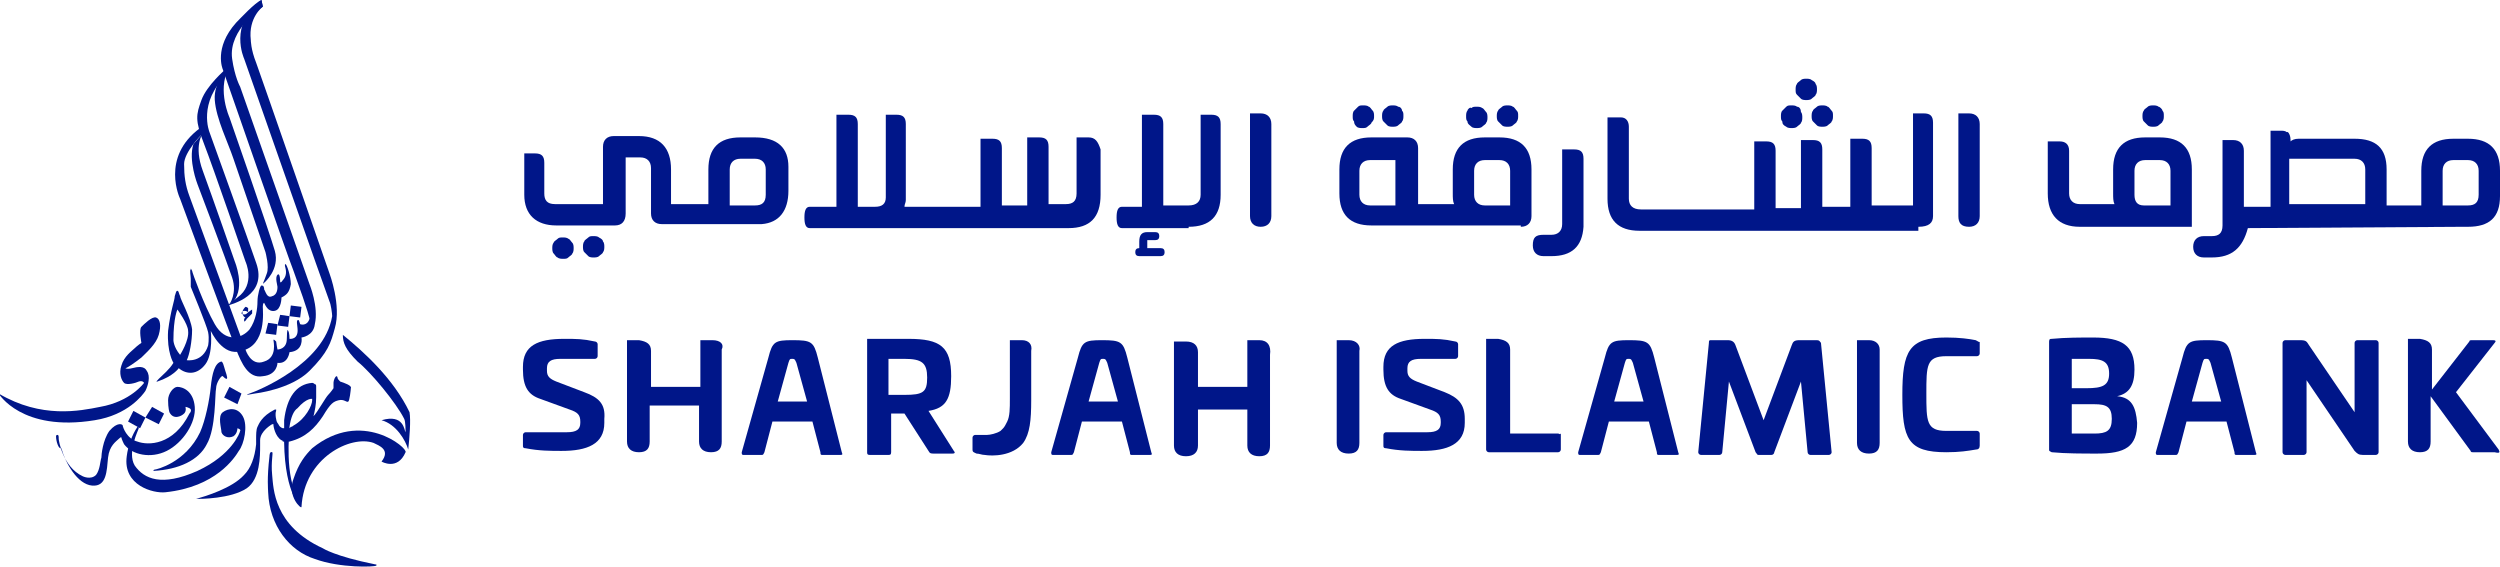 <?xml version="1.0" encoding="utf-8"?>
<!-- Generator: Adobe Illustrator 21.0.0, SVG Export Plug-In . SVG Version: 6.00 Build 0)  -->
<svg version="1.1" id="Layer_1" xmlns="http://www.w3.org/2000/svg" xmlns:xlink="http://www.w3.org/1999/xlink" x="0px" y="0px"
	 viewBox="0 0 187.4 42.5" style="enable-background:new 0 0 187.4 42.5;" xml:space="preserve">
<style type="text/css">
	.st0{clip-path:url(#SVGID_2_);fill:#001689;}
</style>
<g>
	<defs>
		<rect id="SVGID_1_" y="0" width="187.4" height="42.5"/>
	</defs>
	<clipPath id="SVGID_2_">
		<use xlink:href="#SVGID_1_"  style="overflow:visible;"/>
	</clipPath>
	<path class="st0" d="M94.5,8.5l-0.8,0l0,0l0,7.7c0,0.5,0.3,0.8,0.8,0.8c0.5,0,0.8-0.3,0.8-0.8V9.3C95.3,8.8,95,8.5,94.5,8.5"/>
	<path class="st0" d="M89.1,17c1.6,0,2.4-0.8,2.4-2.4v0v-0.2l0-5.1v0c0-0.5-0.2-0.7-0.7-0.7l-0.1,0c0,0,0,0,0,0c0,0,0,0,0,0l-0.6,0
		c0,0-0.1,0-0.1,0l0,6h0v0c0,0.5-0.3,0.8-0.9,0.8h-1.9l0-6.1c0,0,0,0,0,0v0c0-0.5-0.2-0.7-0.7-0.7l-0.1,0c0,0,0,0,0,0c0,0,0,0,0,0
		l-0.7,0l-0.1,0v0.8v0l0,6.1h-1.5c-0.3,0-0.4,0.3-0.4,0.8c0,0.5,0.1,0.8,0.4,0.8H89.1z"/>
	<path class="st0" d="M114.9,18.4L114.9,18.4c0,0.5,0.3,0.8,0.8,0.8l0.6,0c1.5,0,2.3-0.7,2.4-2.2l0-3.9h0v-1.2
		c0-0.5-0.2-0.7-0.7-0.7l-0.8,0h-0.1V12c0,0,0,0.1,0,0.1v4.7c0,0.5-0.3,0.8-0.8,0.8l-0.6,0C115.1,17.6,114.9,17.8,114.9,18.4"/>
	<path class="st0" d="M143.8,17c0.8,0,1.1-0.3,1.1-0.8v-6.1V9.3V9.2c0-0.5-0.2-0.7-0.7-0.7l0,0c0,0,0,0,0,0c0,0,0,0,0,0l-0.7,0h-0.1
		v0.8v0v6.1l-3.1,0l0-4.3c0-0.5-0.2-0.7-0.7-0.7l-0.8,0c0,0-0.1,0-0.1,0l0,5.1h-2.1l0-4.3c0-0.5-0.2-0.7-0.7-0.7l-0.8,0
		c0,0-0.1,0-0.1,0l0,5.1h-1.9l0-4.3c0-0.5-0.2-0.7-0.7-0.7l-0.8,0c0,0-0.1,0-0.1,0l0,5.1l-8.4,0h-0.1c-0.6,0-0.9-0.3-0.9-0.8l0-5.4
		c0-0.4-0.2-0.7-0.6-0.7c-0.1,0-0.1,0-0.2,0c-0.1,0-0.1,0-0.2,0l-0.5,0c0,0-0.1,0-0.1,0v6.1c0,1.6,0.8,2.4,2.4,2.4h-0.1H143.8z"/>
	<path class="st0" d="M114,17c0.5,0,0.8-0.3,0.8-0.8l0-3.5c0-1.6-0.8-2.4-2.4-2.4h-1.1c-1.6,0-2.4,0.8-2.4,2.4l0,1.8
		c0,0.3,0,0.6,0.1,0.8c0,0-2.7,0-2.7,0l0-4.2c0-0.5-0.3-0.8-0.8-0.8l-2.7,0c-1.6,0-2.4,0.8-2.4,2.4l0,1.8c0,1.6,0.8,2.4,2.4,2.4H114
		z M104.6,15.4h-1.9c-0.5,0-0.8-0.3-0.8-0.8l0-1.8c0-0.5,0.3-0.8,0.8-0.8h1.3l0.6,0L104.6,15.4z M110.5,12.8c0-0.5,0.3-0.8,0.8-0.8
		h1.1c0.5,0,0.8,0.3,0.8,0.8l0,2.6h-1.9c-0.5,0-0.8-0.3-0.8-0.8L110.5,12.8z"/>
	<path class="st0" d="M147.6,17c0.5,0,0.8-0.3,0.8-0.8V9.3c0-0.5-0.3-0.8-0.8-0.8l-0.8,0c0,0,0,0,0,0l0,7.7
		C146.8,16.7,147,17,147.6,17"/>
	<path class="st0" d="M164.3,17L164.3,17v-4.3c0-1.6-0.8-2.4-2.4-2.4h-1.1c-1.6,0-2.4,0.8-2.4,2.4v1.8c0,0.3,0,0.6,0.1,0.8h-2.6
		c-0.5,0-0.8-0.3-0.8-0.8l0-3.2c0-0.5-0.3-0.7-0.7-0.7l-0.9,0v3.9c0,1.6,0.8,2.5,2.4,2.5L164.3,17z M162.7,15.4l-2,0
		c-0.5,0-0.7-0.3-0.7-0.8v-1.8c0-0.5,0.3-0.8,0.8-0.8h1.1c0.5,0,0.8,0.3,0.8,0.8V15.4z"/>
	<path class="st0" d="M41.8,19.3c0.1,0.1,0.3,0.1,0.4,0.1c0.2,0,0.3,0,0.4-0.1c0.1-0.1,0.3-0.2,0.3-0.3c0.1-0.1,0.1-0.3,0.1-0.4
		s0-0.3-0.1-0.4c-0.1-0.1-0.2-0.3-0.3-0.3c-0.1-0.1-0.3-0.1-0.4-0.1c-0.2,0-0.3,0-0.4,0.1c-0.1,0.1-0.3,0.2-0.3,0.3
		c-0.1,0.1-0.1,0.3-0.1,0.4s0,0.3,0.1,0.4C41.6,19.1,41.7,19.3,41.8,19.3"/>
	<path class="st0" d="M44.9,17.8c-0.1-0.1-0.3-0.1-0.4-0.1c-0.2,0-0.3,0-0.4,0.1c-0.1,0.1-0.3,0.2-0.3,0.3c-0.1,0.1-0.1,0.3-0.1,0.4
		s0,0.3,0.1,0.4c0.1,0.1,0.2,0.2,0.3,0.3c0.1,0.1,0.3,0.1,0.4,0.1c0.1,0,0.3,0,0.4-0.1c0.1-0.1,0.3-0.2,0.3-0.3
		c0.1-0.1,0.1-0.3,0.1-0.4s0-0.3-0.1-0.4C45.2,18,45.1,17.9,44.9,17.8"/>
	<path class="st0" d="M184.6,17l-0.3,0h0.7c1.6,0,2.4-0.7,2.4-2.3v-1.9c0-1.6-0.8-2.4-2.4-2.4h-1.1c-1.6,0-2.4,0.8-2.4,2.4l0,2.6
		h-2.6v-2.7c0-1.6-0.8-2.3-2.4-2.3h-4.2c-0.3,0-0.5,0.1-0.6,0.2v-0.1c0-0.3-0.1-0.5-0.2-0.6c0,0,0,0,0,0c0,0,0,0-0.1,0
		c-0.1-0.1-0.3-0.1-0.4-0.1c0,0,0,0,0,0h0h0h0l-0.8,0h0l0,5.7c0,0-1.8,0-2,0v-4.2v0c0-0.5-0.3-0.8-0.8-0.8l-0.8,0c0,0,0,0,0,0l0,6.4
		c0,0.6-0.3,0.8-0.8,0.8h-0.6c-0.5,0-0.8,0.3-0.8,0.8h0l0,0c0,0.5,0.3,0.8,0.8,0.8l0.6,0c1.5,0,2.3-0.7,2.7-2.2L184.6,17z
		 M183.1,12.8c0-0.5,0.3-0.8,0.8-0.8h1.1c0.5,0,0.8,0.3,0.8,0.8v1.8c0,0.6-0.3,0.8-0.8,0.8h-1.9V12.8z M171.6,15.4v-3.5h4.9
		c0.5,0,0.8,0.3,0.8,0.8v2.6H171.6z"/>
	<path class="st0" d="M56.6,10.3h-1.1c-1.6,0-2.4,0.8-2.4,2.4l0,2.6h-2.8v-2.6c0-1.6-0.8-2.5-2.4-2.5l-1.9,0c-0.5,0-0.8,0.3-0.8,0.8
		v4.3h-3.6c-0.6,0-0.8-0.3-0.8-0.8v-2.3c0-0.5-0.2-0.7-0.7-0.7l-0.7,0h-0.1v3c0,0,0,0,0,0v0.1h0c0,1.5,0.9,2.3,2.4,2.3h4.3l0.1,0
		c0.5,0,0.8-0.3,0.8-0.9v-4.2h1.1c0.5,0,0.8,0.3,0.8,0.8v3.4c0,0.5,0.3,0.8,0.8,0.8h0.3h4.7h2.5c1.3-0.1,2-1,2-2.5v-1.8
		C59.1,11.1,58.3,10.3,56.6,10.3 M57.4,14.6c0,0.6-0.3,0.8-0.8,0.8h-1.9v-2.7c0-0.5,0.3-0.8,0.8-0.8h1.1c0.5,0,0.8,0.3,0.8,0.8V14.6
		z"/>
	<path class="st0" d="M81.6,10.3l-0.8,0c0,0-0.1,0-0.1,0v4.2c0,0.6-0.3,0.8-0.8,0.8l-1.3,0l0-4.3c0-0.5-0.2-0.7-0.7-0.7l-0.8,0
		c0,0-0.1,0-0.1,0l0,5.1h-1.9l0-4.3c0-0.5-0.2-0.7-0.7-0.7l-0.8,0c0,0-0.1,0-0.1,0v5.1h-5.7c0-0.2,0.1-0.3,0.1-0.5h0V9.3v0
		c0-0.5-0.2-0.7-0.7-0.7l-0.1,0c0,0,0,0,0,0c0,0,0,0,0,0l-0.6,0c0,0-0.1,0-0.1,0v6.2c0,0.5-0.3,0.7-0.8,0.7h0.1h-1.4V9.3v0v0
		c0-0.5-0.2-0.7-0.7-0.7l-0.1,0c0,0,0,0,0,0c0,0,0,0,0,0l-0.7,0c0,0-0.1,0-0.1,0v6.9h-2c-0.3,0-0.4,0.3-0.4,0.8
		c0,0.5,0.1,0.8,0.4,0.8l18.1,0h1.3c1.6,0,2.4-0.8,2.4-2.5v-2.6v-0.1v-0.7C82.3,10.6,82.1,10.3,81.6,10.3"/>
	<path class="st0" d="M101.7,9.5c0.1,0.1,0.3,0.1,0.4,0.1c0.2,0,0.3,0,0.4-0.1c0.1-0.1,0.3-0.2,0.3-0.3C103,9,103,8.9,103,8.7
		c0-0.1,0-0.3-0.1-0.4c-0.1-0.1-0.2-0.3-0.3-0.3c-0.1-0.1-0.3-0.1-0.4-0.1c-0.2,0-0.3,0-0.4,0.1c-0.1,0.1-0.2,0.2-0.3,0.3
		c-0.1,0.1-0.1,0.3-0.1,0.4c0,0.2,0,0.3,0.1,0.4C101.5,9.3,101.6,9.4,101.7,9.5"/>
	<path class="st0" d="M104.8,8c-0.1-0.1-0.3-0.1-0.4-0.1c-0.1,0-0.3,0-0.4,0.1c-0.1,0.1-0.3,0.2-0.3,0.3c-0.1,0.1-0.1,0.3-0.1,0.4
		c0,0.1,0,0.3,0.1,0.4c0.1,0.1,0.2,0.2,0.3,0.3c0.1,0.1,0.3,0.1,0.4,0.1c0.1,0,0.3,0,0.4-0.1c0.1-0.1,0.3-0.2,0.3-0.3
		c0.1-0.1,0.1-0.3,0.1-0.4c0-0.2,0-0.3-0.1-0.4C105.1,8.2,105,8,104.8,8"/>
	<path class="st0" d="M110.3,9.5c0.1,0.1,0.3,0.1,0.4,0.1c0.1,0,0.3,0,0.4-0.1c0.1-0.1,0.3-0.2,0.3-0.3c0.1-0.1,0.1-0.3,0.1-0.4
		c0-0.1,0-0.3-0.1-0.4c-0.1-0.1-0.2-0.3-0.3-0.3c-0.1-0.1-0.3-0.1-0.4-0.1c-0.2,0-0.3,0-0.4,0.1C110.2,8,110,8.2,110,8.3
		c-0.1,0.1-0.1,0.3-0.1,0.4c0,0.2,0,0.3,0.1,0.4C110,9.3,110.2,9.4,110.3,9.5"/>
	<path class="st0" d="M113.4,8c-0.1-0.1-0.3-0.1-0.4-0.1c-0.1,0-0.3,0-0.4,0.1c-0.1,0.1-0.3,0.2-0.3,0.3c-0.1,0.1-0.1,0.3-0.1,0.4
		c0,0.1,0,0.3,0.1,0.4c0.1,0.1,0.2,0.2,0.3,0.3c0.1,0.1,0.3,0.1,0.4,0.1c0.1,0,0.3,0,0.4-0.1c0.1-0.1,0.3-0.2,0.3-0.3
		c0.1-0.1,0.1-0.3,0.1-0.4c0-0.2,0-0.3-0.1-0.4C113.6,8.2,113.5,8,113.4,8"/>
	<path class="st0" d="M133.9,9.5c0.1,0.1,0.3,0.1,0.4,0.1c0.1,0,0.3,0,0.4-0.1c0.1-0.1,0.3-0.2,0.3-0.3c0.1-0.1,0.1-0.3,0.1-0.4
		c0-0.1,0-0.3-0.1-0.4C135,8.2,134.9,8,134.7,8c-0.1-0.1-0.3-0.1-0.4-0.1c-0.2,0-0.3,0-0.4,0.1c-0.1,0.1-0.2,0.2-0.3,0.3
		c-0.1,0.1-0.1,0.3-0.1,0.4c0,0.2,0,0.3,0.1,0.4C133.6,9.3,133.7,9.4,133.9,9.5"/>
	<path class="st0" d="M137,8c-0.1-0.1-0.3-0.1-0.4-0.1c-0.1,0-0.3,0-0.4,0.1c-0.1,0.1-0.3,0.2-0.3,0.3c-0.1,0.1-0.1,0.3-0.1,0.4
		c0,0.1,0,0.3,0.1,0.4c0.1,0.1,0.2,0.2,0.3,0.3c0.1,0.1,0.3,0.1,0.4,0.1c0.1,0,0.3,0,0.4-0.1c0.1-0.1,0.3-0.2,0.3-0.3
		c0.1-0.1,0.1-0.3,0.1-0.4c0-0.2,0-0.3-0.1-0.4C137.2,8.2,137.1,8,137,8"/>
	<path class="st0" d="M135.8,6c-0.1-0.1-0.3-0.1-0.4-0.1c-0.1,0-0.3,0-0.4,0.1c-0.1,0.1-0.3,0.2-0.3,0.3c-0.1,0.1-0.1,0.3-0.1,0.4
		c0,0.2,0,0.3,0.1,0.4c0.1,0.1,0.2,0.2,0.3,0.3c0.1,0.1,0.3,0.1,0.4,0.1c0.1,0,0.3,0,0.4-0.1c0.1-0.1,0.3-0.2,0.3-0.3
		c0.1-0.1,0.1-0.3,0.1-0.4c0-0.1,0-0.3-0.1-0.4C136.1,6.2,136,6.1,135.8,6"/>
	<path class="st0" d="M161.8,8c-0.1-0.1-0.3-0.1-0.4-0.1c-0.1,0-0.3,0-0.4,0.1c-0.1,0.1-0.3,0.2-0.3,0.3c-0.1,0.1-0.1,0.3-0.1,0.4
		c0,0.1,0,0.3,0.1,0.4c0.1,0.1,0.2,0.2,0.3,0.3c0.1,0.1,0.3,0.1,0.4,0.1c0.1,0,0.3,0,0.4-0.1c0.1-0.1,0.3-0.2,0.3-0.3
		c0.1-0.1,0.1-0.3,0.1-0.4c0-0.2,0-0.3-0.1-0.4C162.1,8.2,161.9,8,161.8,8"/>
	<path class="st0" d="M87,18.6l-0.9,0c-0.1,0-0.1,0-0.1,0v-0.5c0-0.1,0-0.1,0-0.1h0.6c0.2,0,0.3-0.1,0.3-0.3c0-0.2-0.1-0.3-0.3-0.3
		h-0.6c-0.4,0-0.6,0.2-0.6,0.7v0.4c0,0,0,0,0,0.1h0c-0.2,0-0.3,0.1-0.3,0.3c0,0.2,0.1,0.3,0.3,0.3H87c0.2,0,0.3-0.1,0.3-0.3
		C87.3,18.7,87.2,18.6,87,18.6"/>
	<path class="st0" d="M101.1,25.5l-0.9,0c0,0,0,0,0,0l0,7.7c0,0.5,0.3,0.8,0.9,0.8c0.6,0,0.8-0.3,0.8-0.8v-6.9
		C102,25.9,101.7,25.5,101.1,25.5"/>
	<path class="st0" d="M140.1,25.5l-0.9,0c0,0,0,0,0,0l0,7.7c0,0.5,0.3,0.8,0.9,0.8c0.6,0,0.8-0.3,0.8-0.8v-7
		C140.9,25.8,140.6,25.5,140.1,25.5"/>
	<path class="st0" d="M43.8,29.4l-2.1-0.8c-0.5-0.2-0.7-0.4-0.7-0.8v-0.2c0-0.5,0.3-0.7,1-0.7h2.6c0.1,0,0.2-0.1,0.2-0.2v-0.9
		c0-0.1-0.1-0.2-0.2-0.2c-0.9-0.2-1.4-0.2-2.3-0.2c-2,0-3.1,0.5-3.1,2.1v0.2c0,1.3,0.4,1.9,1.3,2.2l2.2,0.8c0.6,0.2,0.8,0.4,0.8,0.9
		v0.1c0,0.5-0.3,0.7-1,0.7h-3.1c-0.1,0-0.2,0.1-0.2,0.2v0.8c0,0.1,0,0.2,0.2,0.2c1,0.2,1.9,0.2,2.7,0.2c1.9,0,3.2-0.5,3.2-2.1v-0.3
		C45.4,30.3,44.9,29.8,43.8,29.4"/>
	<path class="st0" d="M61.3,26.8c-0.3-1.2-0.5-1.3-1.9-1.3c-1.3,0-1.5,0.1-1.8,1.3l-2,7.1c0,0.1,0,0.2,0.1,0.2h1.4
		c0.1,0,0.1,0,0.2-0.2l0.6-2.3h3l0.6,2.3c0,0.1,0,0.2,0.1,0.2h1.4c0.1,0,0.2,0,0.1-0.2L61.3,26.8z M58.3,30.1l0.8-2.9
		c0.1-0.3,0.1-0.3,0.3-0.3c0.2,0,0.2,0.1,0.3,0.3l0.8,2.9H58.3z"/>
	<path class="st0" d="M69.6,30.8c1.3-0.2,1.7-0.9,1.7-2.6c0-2.2-0.8-2.8-3.2-2.8h-3.1v0.3v0.7v7.5c0,0.1,0,0.2,0.2,0.2h1.4
		c0.1,0,0.2,0,0.2-0.2v-2.9h1l1.8,2.8c0.1,0.2,0.2,0.2,0.4,0.2h1.4c0.2,0,0.2-0.1,0.1-0.2L69.6,30.8z M67.8,29.6h-1.2v-2.7h1.2
		c1.3,0,1.7,0.3,1.7,1.4C69.5,29.4,69.2,29.6,67.8,29.6"/>
	<path class="st0" d="M84.5,26.8c-0.3-1.2-0.5-1.3-1.9-1.3c-1.3,0-1.5,0.1-1.8,1.3l-2,7.1c0,0.1,0,0.2,0.1,0.2h1.4
		c0.1,0,0.1,0,0.2-0.2l0.6-2.3h3l0.6,2.3c0,0.1,0,0.2,0.1,0.2h1.4c0.1,0,0.2,0,0.1-0.2L84.5,26.8z M81.6,30.1l0.8-2.9
		c0.1-0.3,0.1-0.3,0.3-0.3c0.2,0,0.2,0.1,0.3,0.3l0.8,2.9H81.6z"/>
	<path class="st0" d="M108.3,29.4l-2.1-0.8c-0.5-0.2-0.7-0.4-0.7-0.8v-0.2c0-0.5,0.3-0.7,1-0.7h2.6c0.1,0,0.2-0.1,0.2-0.2v-0.9
		c0-0.1-0.1-0.2-0.2-0.2c-0.9-0.2-1.4-0.2-2.3-0.2c-2,0-3.1,0.5-3.1,2.1v0.2c0,1.3,0.4,1.9,1.3,2.2l2.2,0.8c0.6,0.2,0.8,0.4,0.8,0.9
		v0.1c0,0.5-0.3,0.7-1,0.7h-3.1c-0.1,0-0.2,0.1-0.2,0.2v0.8c0,0.1,0,0.2,0.2,0.2c1,0.2,1.9,0.2,2.7,0.2c1.9,0,3.2-0.5,3.2-2.1v-0.3
		C109.8,30.3,109.3,29.8,108.3,29.4"/>
	<path class="st0" d="M116.8,32.5h-3.6v-5.4l0-0.9c0-0.5-0.3-0.7-0.9-0.8l-0.9,0c0,0,0,0,0,0l0,1.6h0v6.7c0,0.1,0.1,0.2,0.2,0.2h5.2
		c0.1,0,0.2-0.1,0.2-0.2v-1.2C116.9,32.6,116.9,32.5,116.8,32.5"/>
	<path class="st0" d="M124,26.8c-0.3-1.2-0.5-1.3-1.9-1.3c-1.3,0-1.5,0.1-1.8,1.3l-2,7.1c0,0.1,0,0.2,0.1,0.2h1.4
		c0.1,0,0.1,0,0.2-0.2l0.6-2.3h3l0.6,2.3c0,0.1,0,0.2,0.1,0.2h1.4c0.1,0,0.2,0,0.1-0.2L124,26.8z M121,30.1l0.8-2.9
		c0.1-0.3,0.1-0.3,0.3-0.3c0.2,0,0.2,0.1,0.3,0.3l0.8,2.9H121z"/>
	<path class="st0" d="M136.2,25.5h-1.3c-0.4,0-0.5,0.1-0.6,0.4l-2.1,5.6l-2.1-5.6c-0.1-0.3-0.3-0.4-0.6-0.4h-1.3
		c-0.1,0-0.1,0.1-0.1,0.2l-0.8,8.2c0,0.1,0.1,0.2,0.2,0.2h1.4c0.1,0,0.2-0.1,0.2-0.2l0.5-5.3l2,5.3c0.1,0.1,0.1,0.2,0.2,0.2h1
		c0.1,0,0.2-0.1,0.2-0.2l2-5.3l0.5,5.3c0,0.1,0.1,0.2,0.2,0.2h1.4c0.1,0,0.2-0.1,0.2-0.2l-0.8-8.2C136.4,25.6,136.4,25.5,136.2,25.5
		"/>
	<path class="st0" d="M148.1,25.5c-0.5-0.1-1.2-0.2-2.2-0.2c-2.8,0-3.3,1-3.3,4.3s0.4,4.3,3.3,4.3c1,0,1.6-0.1,2.2-0.2
		c0.2,0,0.3-0.1,0.3-0.3v-0.9c0-0.1-0.1-0.2-0.2-0.2h-2.3c-1.5,0-1.5-0.7-1.5-2.8s0-2.8,1.5-2.8h2.3c0.1,0,0.2-0.1,0.2-0.2v-0.9
		C148.4,25.7,148.3,25.6,148.1,25.5"/>
	<path class="st0" d="M158.7,29.7L158.7,29.7c0.9-0.2,1.3-0.8,1.3-2c0-1.8-0.9-2.4-3.1-2.4c-0.9,0-2.1,0-3.1,0.1
		c-0.1,0-0.2,0-0.2,0.2v8.1c0,0.1,0,0.1,0.2,0.2c1,0.1,2.4,0.1,3.4,0.1c2.1,0,3-0.5,3-2.3C160.1,30.5,159.8,29.8,158.7,29.7
		 M155.3,26.9h1.3c1,0,1.5,0.2,1.5,1.1c0,0.9-0.5,1.1-1.7,1.1h-1.1V26.9z M157,32.5h-1.7v-2.2h1.7c0.9,0,1.3,0.2,1.3,1.1
		C158.3,32.3,157.9,32.5,157,32.5"/>
	<path class="st0" d="M167.3,26.8c-0.3-1.2-0.5-1.3-1.9-1.3c-1.3,0-1.5,0.1-1.8,1.3l-2,7.1c0,0.1,0,0.2,0.1,0.2h1.4
		c0.1,0,0.1,0,0.2-0.2l0.6-2.3h3l0.6,2.3c0,0.1,0,0.2,0.1,0.2h1.4c0.1,0,0.2,0,0.1-0.2L167.3,26.8z M164.3,30.1l0.8-2.9
		c0.1-0.3,0.1-0.3,0.3-0.3c0.2,0,0.2,0.1,0.3,0.3l0.8,2.9H164.3z"/>
	<path class="st0" d="M178.1,25.5h-1.4c-0.1,0-0.2,0.1-0.2,0.2v5.2l-3.4-5c-0.2-0.3-0.2-0.4-0.7-0.4h-1.1c-0.1,0-0.2,0.1-0.2,0.2
		v8.2c0,0.1,0.1,0.2,0.2,0.2h1.4c0.1,0,0.2-0.1,0.2-0.2v-5.4l3.6,5.3c0.2,0.2,0.3,0.3,0.6,0.3h1c0.1,0,0.2-0.1,0.2-0.2v-8.2
		C178.3,25.6,178.2,25.5,178.1,25.5"/>
	<path class="st0" d="M187.3,33.7l-3.2-4.3l2.9-3.7c0.1-0.1,0.1-0.2-0.1-0.2h-1.6c-0.1,0-0.2,0-0.2,0.1l-2.8,3.6V27v-0.8
		c0-0.5-0.3-0.7-0.9-0.8l-0.9,0c0,0,0,0,0,0l0,1.5h0v5.4h0l0,0.8c0,0.5,0.3,0.8,0.9,0.8c0.6,0,0.8-0.3,0.8-0.8v-0.8v-2.6l3,4.1
		c0,0.1,0.1,0.1,0.2,0.1h1.6C187.4,34,187.4,33.9,187.3,33.7"/>
	<path class="st0" d="M53.4,25.5l-0.9,0c0,0,0,0,0,0v2.8h0V29h-3.7v-0.6l0-2.1c0-0.5-0.3-0.7-0.9-0.8l-0.9,0c0,0,0,0,0,0v2.8h0v4.1
		h0v0.7c0,0.5,0.3,0.8,0.9,0.8c0.6,0,0.8-0.3,0.8-0.8v-0.7v-2h3.7v2h0l0,0.7c0,0.5,0.3,0.8,0.9,0.8c0.6,0,0.8-0.3,0.8-0.8v-0.7v-4.1
		l0-2.1C54.3,25.8,54,25.5,53.4,25.5"/>
	<path class="st0" d="M76.6,25.5l-0.9,0c0,0,0,0,0,0v2.3h0v2.1c0,0.7,0,1.3-0.2,1.7c-0.1,0.2-0.2,0.4-0.3,0.5c0,0,0,0,0,0
		c-0.1,0.1-0.1,0.1-0.2,0.2c-0.3,0.2-0.8,0.3-1,0.3h-0.9c-0.1,0-0.2,0.1-0.2,0.2v0.9c0,0.2,0.1,0.2,0.3,0.3c0.2,0,0.4,0.1,0.6,0.1
		c0.6,0.1,2.1,0.1,2.9-0.9c0.5-0.7,0.6-1.7,0.6-3.2v-0.7l0-3C77.4,25.8,77.1,25.5,76.6,25.5"/>
	<path class="st0" d="M94.4,25.5l-0.9,0c0,0,0,0,0,0l0,2.8h0V29h-3.7v-0.6v-2c0-0.5-0.3-0.8-0.9-0.8l-0.9,0l0,7.2v0.6
		c0,0.5,0.3,0.8,0.9,0.8c0.6,0,0.9-0.3,0.9-0.8v-0.7v-2h2h1.7h0v2.2v0.5c0,0.5,0.3,0.8,0.9,0.8c0.6,0,0.8-0.3,0.8-0.8v-0.7v-4.1v-2
		C95.3,25.9,95,25.5,94.4,25.5"/>
	<path class="st0" d="M16.9,5.2c0,0-1.4,1.2-1.8,2.3c-0.4,1.1-0.5,1.5,0.2,3.3c0.7,1.8,3.1,8.8,3.1,8.8s0.8,1.7-0.6,2.7
		c0,0-0.9,0.7-0.7,0.6c0.2-0.1,3-0.7,2.1-3.2c-0.4-1.2-3.5-9.8-3.5-9.8S14.8,7.7,17,5.6L16.9,5.2z"/>
	<path class="st0" d="M19.8,21.2c0,0,1.2-1,0.8-2.4c-0.4-1.4-3.4-10-3.4-10s-0.9-2-0.1-3.6c0,0-1.1,0.9-1,2.3c0.1,1.4,1,3.2,1.4,4.4
		c0.4,1.2,2.4,7,2.4,7s0.3,1.1,0.1,1.6C19.8,21.1,19.6,21.4,19.8,21.2"/>
	<path class="st0" d="M15.2,10c0,0-0.7,0.9,0,2.8c0.7,1.9,2.4,6.8,2.4,6.8s0.8,1.9-0.1,3l-0.3,0.2c0,0,0.6-0.8,0.2-2
		c-0.4-1.2-2.6-7-2.6-7s-0.7-1.8-0.3-3L15.2,10z"/>
	<path class="st0" d="M18.6,23.4l0-0.3c0,0-0.1-0.1-0.2-0.1c-0.1,0.1-0.3,0.3-0.2,0.6c0.1,0.2,0.2,0.2,0.2,0.2l-0.1,0.1l0,0.2
		c0,0,0.1,0,0.2-0.2c0.2-0.2,0.4-0.4,0.4-0.4l0-0.3c0,0-0.3,0.2-0.4,0.3c-0.1,0.1-0.3,0.1-0.4,0c0-0.1,0.1-0.2,0.2-0.2
		C18.5,23.3,18.6,23.4,18.6,23.4"/>
	<polygon class="st0" points="21.8,22.9 21.7,23.7 22.5,23.8 22.6,23 	"/>
	<polygon class="st0" points="21,23.6 20.8,24.4 21.6,24.5 21.7,23.7 	"/>
	<polygon class="st0" points="20.1,24.2 19.9,25 20.7,25.1 20.8,24.3 	"/>
	<path class="st0" d="M22.5,37.9c0,0-1.3-1-1.2-5.6l0.4,0c0,0-0.4,3.4,0.7,5.2L22.5,37.9z"/>
	<path class="st0" d="M23.2,23.9c0,0,0-0.3-1.2-3.6c-0.3-0.7-5.3-15.1-5.3-15.1s-0.7-1.6,1-3.5C18,1.4,19.1,0.2,19.6,0l0.1,0.5
		c0,0-2.6,1.7-2.3,3.9c0.2,1.4,0.6,2.1,0.6,2.1l5.2,14.8c0,0,0.7,1.7,0.4,3c-0.1,0.9-1,1-1,1s0.2,1-0.9,1.1c0,0-0.1,0.9-0.9,0.8
		c0,0,0,0.9-1.1,1c-1.1,0.2-1.6-1-2-2c-0.4-1-4.2-11.3-4.2-11.3s-1.5-3.1,1.5-5.3l0.1,0.5c0,0-1.3,1.3-1.3,2.2
		c0,0.9,0.1,1.6,0.4,2.4c0.3,0.8,4.2,11.5,4.2,11.5s0.4,1.3,1.4,0.9c1-0.3,0.7-1.5,0.7-1.6c0-0.1,0.1,0,0.2,0.1
		c0,0.1,0.1,0.6,0.1,0.6s0.7,0,0.7-0.8c0-0.8,0.1-0.7,0.1-0.6c0.1,0.1,0.1,0.6,0.1,0.6s0.7,0.1,0.6-0.8c-0.1-0.7,0-0.6,0.1-0.6
		c0,0,0.1,0.3,0.1,0.3S23,24.5,23.2,23.9"/>
	<path class="st0" d="M13.5,26.6C13,26,13,25.5,13,25.5c0-1.7,0.3-2.3,0.3-2.3s0.8,1.1,0.8,1.6C14.2,25.5,13.5,26.6,13.5,26.6
		 M21.8,21.3c0-0.6-0.3-1.5-0.4-1.5c-0.1,0,0,0.3,0,0.3c0.1,0.4,0,0.7-0.2,0.9c-0.2,0.3-0.2,0.1-0.2,0.1s0-0.7-0.2-0.5
		c-0.2,0.2,0,0.8,0,0.9c0,0.1,0,0.6-0.4,0.7c-0.4,0.2-0.5-0.4-0.6-0.5c0-0.1,0-0.3-0.2-0.3c-0.1,0-0.3,0.7-0.3,1.2
		c0,0.5-0.1,1.4-0.6,2.1c-0.6,0.7-1.8,1-2.6-0.4c-0.8-1.4-1.7-3.9-1.7-4c-0.1-0.2-0.1-0.2-0.1-0.1c-0.1,0,0,0.5,0,0.7
		c0,0.2,0,0.6,0,0.6s1.2,2.9,1.3,3.4c0.1,0.5,0,1,0,1C15.2,27.2,14,27,14,27c0.2-0.4,0.4-1.4,0.4-2.3c-0.1-0.9-0.9-2.3-0.9-2.5
		c-0.1-0.2-0.1-0.4-0.2-0.4c-0.1,0-0.1,0.1-0.2,0.4c0,0.3-0.3,1-0.5,2.6c-0.1,1.6,0.4,2.4,0.4,2.4c-0.3,0.5-0.8,0.9-1.1,1.2
		c-0.3,0.3-0.1,0.2-0.1,0.2c1.2-0.4,1.6-1,1.6-1c0.6,0.5,1.4,0.5,2-0.3s0.4-2.5,0.4-2.5s0.9,2,2.3,1.5c1.9-0.4,1.6-3,1.6-3.3
		c0-0.3,0.1-0.3,0.1-0.3c0.1,0.2,0.3,0.7,0.8,0.6c0.5-0.1,0.5-1,0.5-1C21.5,22.1,21.7,21.9,21.8,21.3"/>
	<path class="st0" d="M4.2,32.7c0,0,0-0.1,0.1-0.1c0.1,0,0.1,0.1,0.1,0.3c0,0.1,0.3,2.1,1.8,2.8c0,0,0.6,0.3,1-0.1
		c0.3-0.4,0.3-1,0.4-1.3c0-0.2,0.1-1.3,0.6-2c0.6-0.7,1-0.5,1-0.4c0,0.1,0.3,1,1.1,1.2c0.8,0.3,2.7,0.3,3.9-2.1
		c0.1-0.1,0.2-0.3,0-0.4c-0.2-0.1-0.3-0.1-0.3-0.1s0.1,0.3-0.1,0.5c-0.2,0.2-0.8,0.5-1.1-0.1c0,0-0.1-0.3-0.1-0.9c0-0.5,0.4-1,0.7-1
		c0.4,0,1.2,0.3,1.3,1.5c0.1,1.2-0.9,2.7-2.1,3.3c-1.2,0.6-2.6,0.3-3.2-0.5c0,0-0.2-0.4-0.2-0.5c0,0,0-0.1-0.2,0.1
		c-0.2,0.2-0.7,0.5-0.8,1.4c-0.1,1-0.1,2.2-1.2,2.1c-1.1-0.1-2-1.7-2.3-2.8C4.4,33.7,4.2,33.1,4.2,32.7"/>
	<path class="st0" d="M11.5,35.3c0,0,0-0.1,0.1-0.1c0.1,0,2.3-0.5,3.4-2.8c0.4-0.9,0.7-2.4,0.8-3.4c0.1-1,0.3-1.8,0.8-1.9
		c0,0,0.1,0,0.2,0.4c0.1,0.4,0.3,0.8,0.2,0.9c-0.1,0-0.2-0.1-0.3-0.2c-0.1-0.1-0.5,0.5-0.5,0.9c-0.1,0.4,0,3-0.7,4.2
		C14.9,34.5,13.4,35.2,11.5,35.3"/>
	<path class="st0" d="M17.8,32.1c0,0,0,0.4-0.3,0.6c-0.4,0.2-0.8,0-0.9-0.3c0-0.3-0.3-1.2,0.1-1.5c0.4-0.3,1.1-0.4,1.5,0.3
		c0.4,0.7,0.1,2.1-0.3,2.6c-0.3,0.5-1.7,2.7-5.5,3.1c-0.9,0.1-3.2-0.5-2.9-2.7c0.1-0.8,0.4-1.6,0.8-2.2c0,0,0.1-0.1,0.1,0.1
		c0,0.1-0.9,1.8-0.3,2.8c0.7,1,2,1.6,4.7,0.4c2.6-1.2,3.2-2.9,3.2-3C18.1,32.2,17.8,32.1,17.8,32.1"/>
	<path class="st0" d="M10.6,26.8c0.4-0.4,1.1-1,1.3-1.7c0.2-0.7,0.1-1.2-0.2-1.3c-0.3-0.1-0.9,0.5-1.1,0.7c-0.2,0.2,0,1.2,0,1.2
		s-0.3,0.2-0.5,0.4c-0.2,0.2-0.8,0.6-1,1.3c-0.2,0.6,0,1.1,0.2,1.3c0.2,0.2,0.9,0,1.1-0.1c0.3-0.1,0.4,0.1,0.4,0.1s-1,1.4-3.3,1.8
		c-1.5,0.3-4.4,0.9-7.6-1c0,0,1.7,2.9,7.2,2c2.5-0.4,3.6-1.9,3.8-2.2c0.2-0.4,0.4-1.1,0.1-1.5c-0.2-0.4-0.7-0.3-1.1-0.2
		c-0.4,0.1-0.5,0-0.5,0C9.5,27.6,10.1,27.2,10.6,26.8"/>
	<polygon class="st0" points="10,30.8 10.9,31.3 10.5,32.1 9.6,31.6 	"/>
	<polygon class="st0" points="11.4,30.5 12.3,31 11.9,31.8 10.9,31.3 	"/>
	<polygon class="st0" points="17.2,29 18.1,29.5 17.8,30.3 16.8,29.8 	"/>
	<path class="st0" d="M20.2,34.2c0,0,0-0.4,0.2-0.3c0.1,0-0.1,0.7,0,1.7c0.1,1,0.1,3.8,3.8,5.5c0,0,0.9,0.6,3.9,1.2
		c0,0,0.2,0,0.1,0.1c-0.1,0.1-2.7,0.2-4.6-0.5c-1.9-0.6-3.4-2.5-3.5-5C20.1,36.7,20,35.9,20.2,34.2"/>
	<path class="st0" d="M30.7,30.9c-1.2-2.5-3.4-4.5-5-5.8c0,0.6,0.2,1.1,1.1,2c1,0.8,2.9,3.1,3.5,4.3c0.1,0.2,0.1,0.8,0.1,1
		c-0.1-0.1-0.1-1.4-1.8-0.9c1.1,0.3,1.8,1.5,2,2.2C30.7,32.8,30.8,31.5,30.7,30.9"/>
	<path class="st0" d="M23.4,33.6c-0.5,0.5-1,1.1-1.4,2.3c-0.5,1.3,0.6,2.3,0.6,2.1c0.2-3.7,3.7-5.4,5.4-4.8c0.4,0.2,1.3,0.5,0.6,1.4
		c0,0,1.2,0.7,1.8-0.7C30.6,33.6,27.1,30.6,23.4,33.6"/>
	<path class="st0" d="M19.6,0l0.1,0.5c0,0-1.1,0.8-0.9,2.5c0,0,0,0.7,0.4,1.7c0.4,1.1,5.5,15.8,5.5,15.8s0.9,2.4,0.4,4.1
		c-0.3,1.1-0.5,1.8-1.9,3.2c-1.4,1.4-4.1,1.7-4.1,1.7s-1,0.2-0.4,0c0.6-0.2,5.6-2.2,6.2-5.8c0-0.2-0.1-0.9-0.2-1.1
		c-0.1-0.2-6.4-18.2-6.4-18.2S17.1,1.8,19.6,0"/>
	<path class="st0" d="M25.5,28.6c-0.1-0.1-0.2-0.2-0.2-0.3c0-0.1-0.1-0.1-0.1-0.1C25,28.4,25,28.7,25,28.7c0,0.3,0,0.4,0,0.4
		s-0.2,0.3-0.4,0.5c-0.2,0.2-0.8,1.3-1.1,1.6c0.1-0.4,0.2-0.9,0.2-1.4c0-0.2,0-0.4,0-0.7l0-0.1c0-0.1,0-0.2-0.1-0.2
		c-0.1-0.1-0.2-0.1-0.2-0.1c-1.2,0.1-1.9,1.1-2.1,2.8l0,0.1c0,0.1,0,0.2,0,0.4l0,0.1c0,0-0.1,0-0.1,0c-0.3-0.1-0.3-0.3-0.4-0.4l0,0
		c-0.1-0.1-0.2-0.7-0.1-0.9c0,0,0,0,0-0.1c0,0,0,0,0,0c0,0,0,0-0.1,0l0,0h0c-1,0.5-1.2,1.1-1.3,1.3c-0.1,0.2-0.1,0.6-0.1,0.9l0,0.4
		c-0.1,1-0.4,1.8-0.9,2.3c-0.9,1-2.9,1.6-3.6,1.8c0.3,0,2.6,0,3.8-0.8c1-0.7,1-2.4,1-3.2v-0.4c0-0.7,0.9-1.2,0.9-1.2l0.1,0l0,0.1
		c0,0,0.1,0.8,0.6,1.1c0,0,0.1,0,0.1,0.1c0,0,0.1,0,0.1,0c0.2,0,0.3,0,0.4,0c1.2-0.3,1.9-1,2.5-1.9c0.6-1,0.8-1.1,1.2-1.2
		c0.4-0.1,0.6,0.2,0.7,0.1c0.1,0,0.2-0.9,0.2-1C26.4,28.9,25.8,28.7,25.5,28.6 M22.3,30.6c0.7-0.8,1.1-0.7,1.1-0.7l0,0l0,0v0.1
		c0,0.4-0.5,1.4-1.4,1.9C22,31.9,21.9,32,21.8,32c0,0,0,0-0.1,0.1l0-0.1C21.8,31.3,22,30.8,22.3,30.6"/>
</g>
</svg>
